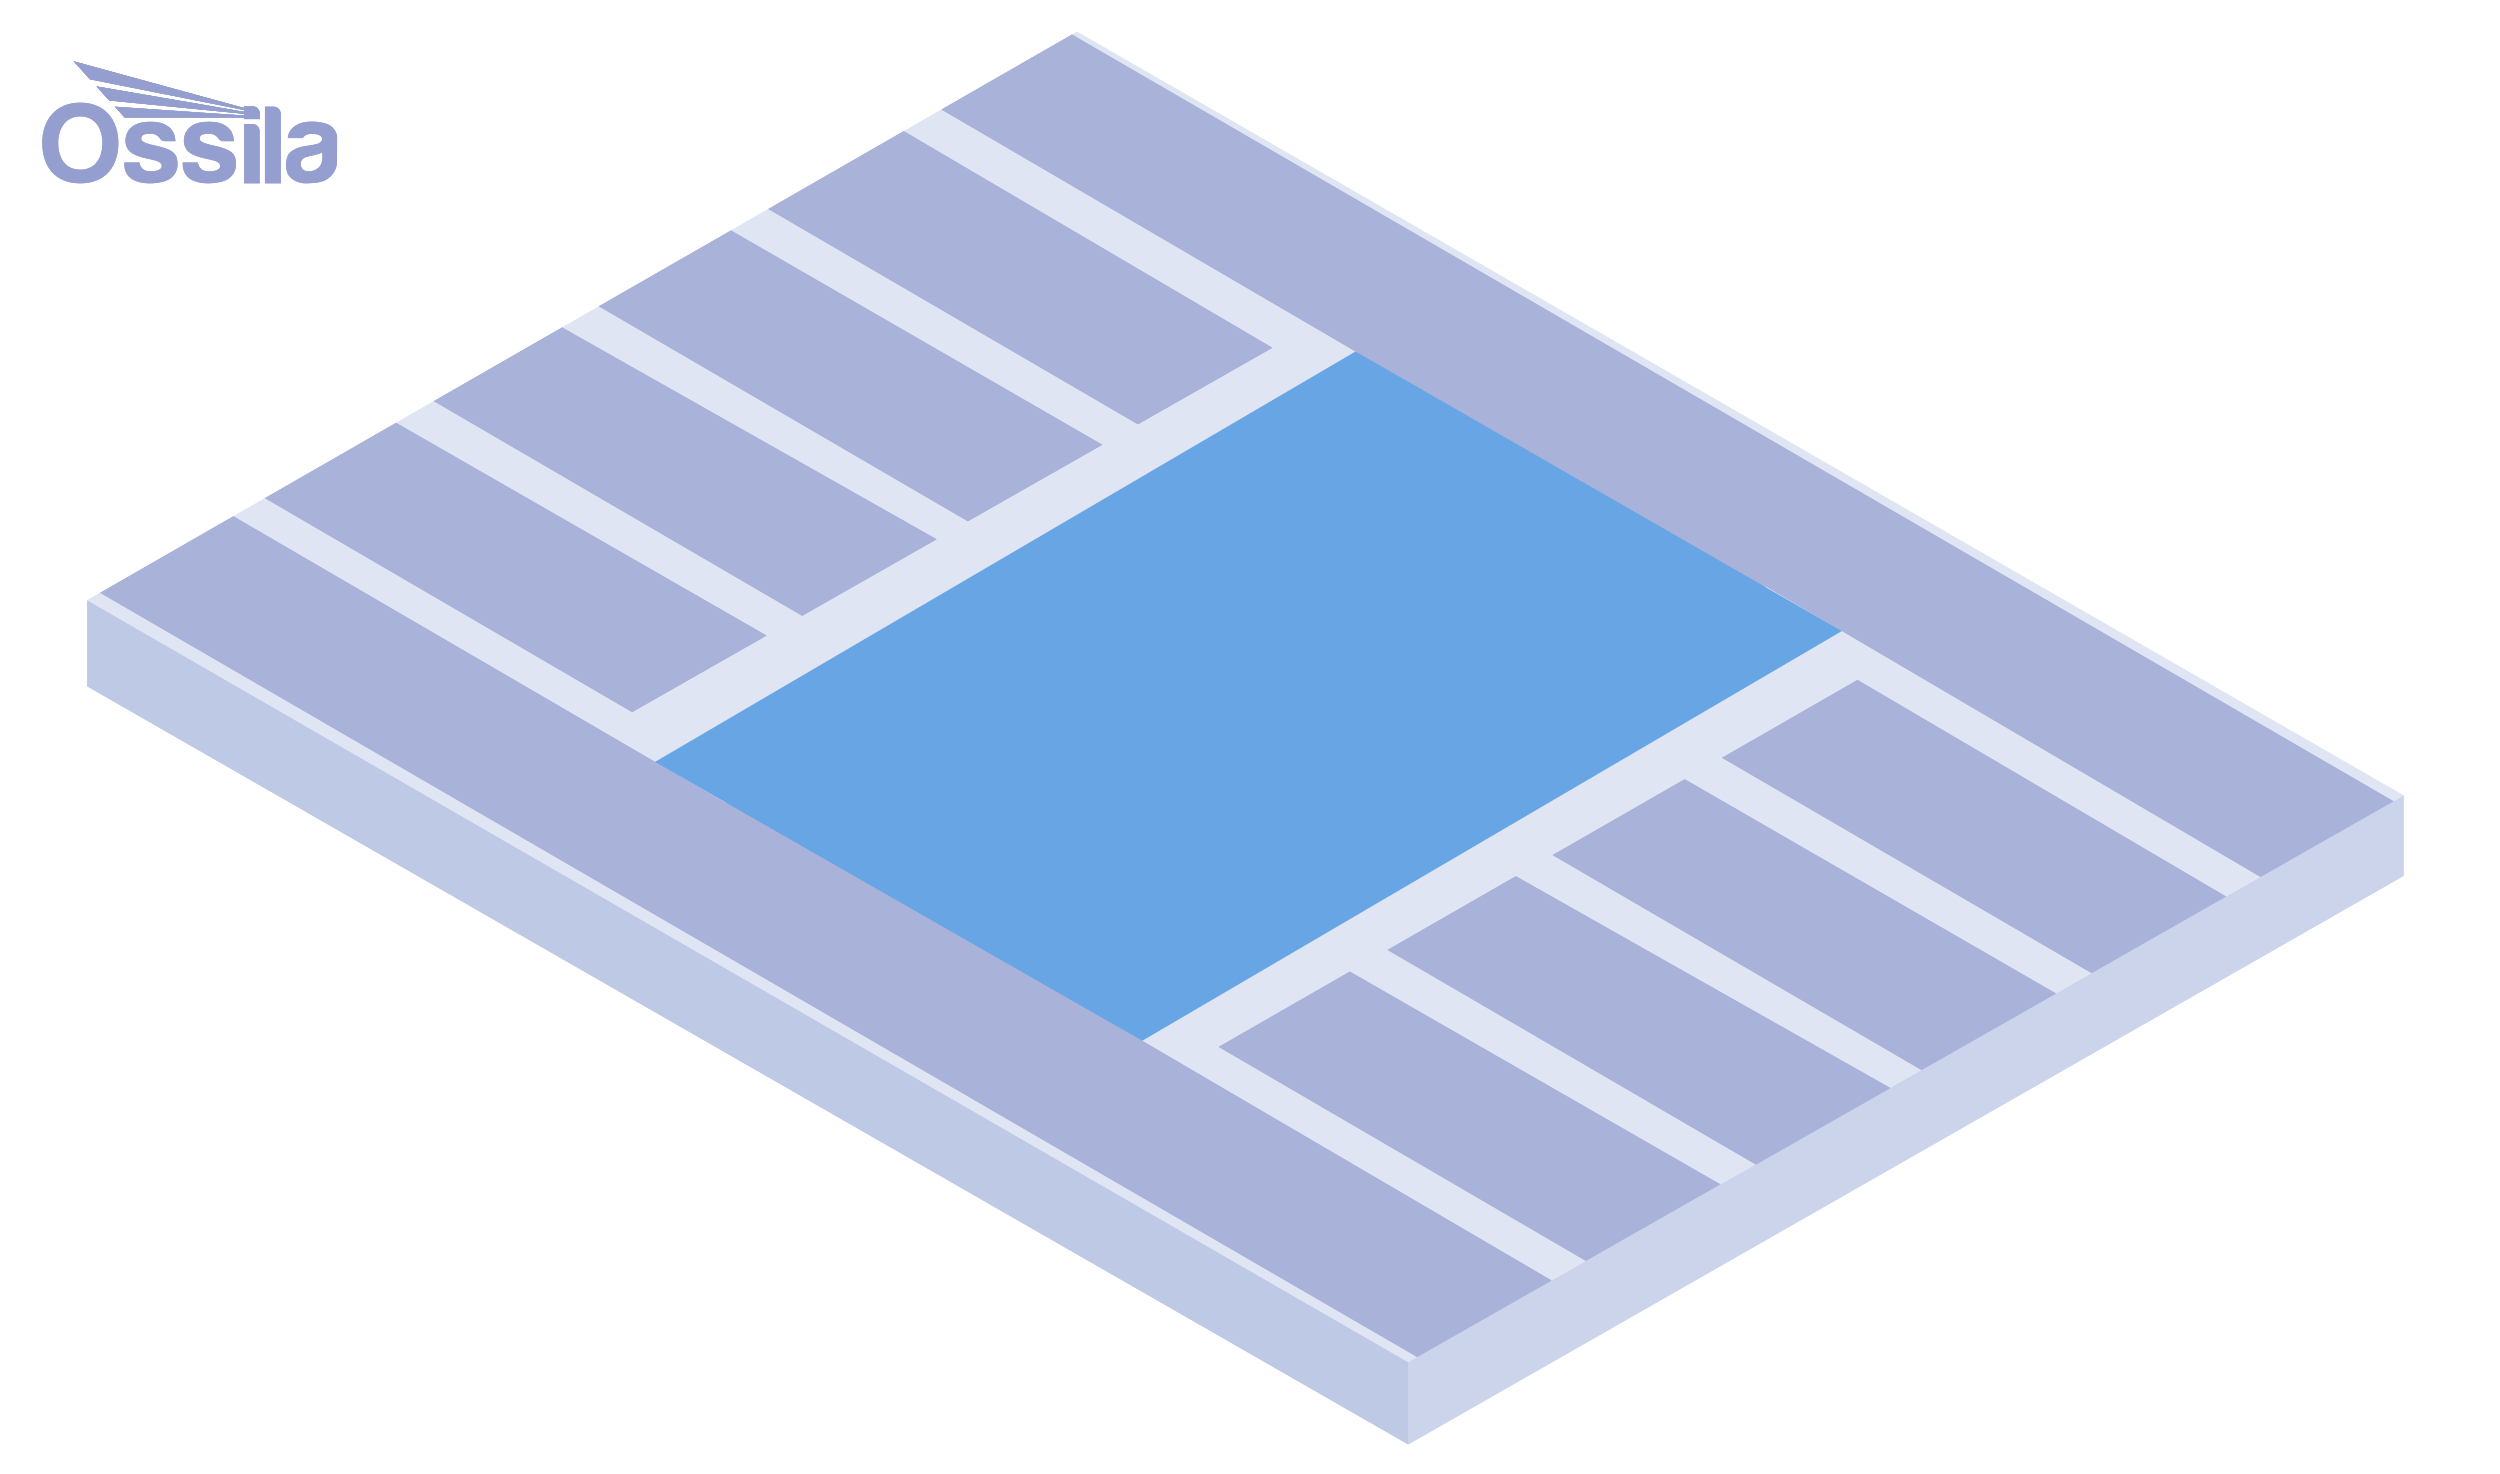 <svg viewBox="0 0 848 500" xmlns:xlink="http://www.w3.org/1999/xlink" height="500" width="848" xmlns="http://www.w3.org/2000/svg">
  <defs>
    <style>
      .cls-1 {
        fill: #e0e5f4;
      }

      .cls-2 {
        clip-path: url(#clippath-6);
      }

      .cls-3 {
        clip-path: url(#clippath-7);
      }

      .cls-4 {
        clip-path: url(#clippath-4);
      }

      .cls-5 {
        fill: #ccd4ec;
      }

      .cls-6 {
        fill: none;
      }

      .cls-7 {
        clip-path: url(#clippath-1);
      }

      .cls-8 {
        fill: #949fd0;
      }

      .cls-9 {
        clip-path: url(#clippath-5);
      }

      .cls-10 {
        fill: #67a5e5;
      }

      .cls-11 {
        clip-path: url(#clippath-3);
      }

      .cls-12 {
        fill: #bec9e5;
      }

      .cls-13 {
        clip-path: url(#clippath-2);
      }

      .cls-14 {
        fill: #a9b2d9;
      }

      .cls-15 {
        clip-path: url(#clippath);
      }
    </style>
    <clipPath id="clippath">
      <rect height="41.42" width="100" y="20.78" x="14.33" class="cls-6"></rect>
    </clipPath>
    <clipPath id="clippath-1">
      <rect height="41.42" width="100" y="20.78" x="14.33" class="cls-6"></rect>
    </clipPath>
    <clipPath id="clippath-2">
      <path d="M24.96,20.78l5.53,6.12,52.26,10.41v.6l-50.05-8.61,4.36,4.8,45.69,4.5v.59c-14.65-1.01-29.15-1.99-43.79-3l3.34,3.68c13.52,0,26.92,0,40.44,0v.51h5.38v-1.79c0-1.39-1.11-2.53-2.47-2.53h-2.91v.56l-57.79-15.84Z" class="cls-6"></path>
    </clipPath>
    <clipPath id="clippath-3">
      <rect height="41.42" width="100" y="20.78" x="14.33" class="cls-6"></rect>
    </clipPath>
    <clipPath id="clippath-4">
      <rect height="41.42" width="100" y="20.78" x="14.33" class="cls-6"></rect>
    </clipPath>
    <clipPath id="clippath-5">
      <rect height="41.42" width="100" y="20.78" x="14.33" class="cls-6"></rect>
    </clipPath>
    <clipPath id="clippath-6">
      <path d="M24.96,20.78l5.53,6.12,52.26,10.41v.6l-50.05-8.61,4.36,4.8,45.69,4.5v.59c-14.65-1.01-29.15-1.99-43.79-3l3.34,3.68c13.52,0,26.92,0,40.44,0v.51h5.38v-1.79c0-1.39-1.11-2.53-2.47-2.53h-2.91v.56l-57.79-15.84Z" class="cls-6"></path>
    </clipPath>
    <clipPath id="clippath-7">
      <rect height="41.42" width="100" y="20.78" x="14.33" class="cls-6"></rect>
    </clipPath>
  </defs>
  <g data-name="Layer 2" id="Layer_2">
    <polygon points="29.6 203.6 29.6 232.82 477.65 489.96 477.65 462.04 29.6 203.6" class="cls-12"></polygon>
    <polygon points="477.65 462.04 815.31 269.83 815.31 297.1 477.65 489.96 477.65 462.04" class="cls-5"></polygon>
    <polygon points="29.6 203.6 365.31 10.74 815.31 269.83 477.65 462.04 29.6 203.6" class="cls-1"></polygon>
    <g data-name="blue watermark" id="blue_watermark">
      <g class="cls-15">
        <g class="cls-7">
          <path d="M109.34,53.74c0,.67-.19,2.26-1.42,3.25-1.23.98-2.6,1.23-3.94,1.05-1.33-.17-2.02-1.36-1.98-2.43.04-1.06.5-1.99,2.13-2.44,1.63-.44,3.51-.67,5.22-1.46v2.02ZM109.84,41.72c-3.99-.91-7.2-.39-8.8.43-1.61.81-3.27,2.3-3.42,4.67h5.11s.57-1.37,2.75-1.41c2.18-.04,3.52.47,3.75,1.44.23.97-.58,1.72-1.92,2.05-1.33.33-3.46.56-4.95.87-1.49.31-4.18,1.43-4.84,3.23-.66,1.8-.68,4.24.06,5.9.74,1.67,3.19,3.39,6.44,3.29,3.25-.1,5.86-.31,7.78-2.05,1.92-1.74,2.52-3.56,2.52-5.44s.02-7.6.02-8.24-.5-3.83-4.49-4.74" class="cls-8"></path>
          <path d="M30.49,26.9l52.26,10.41v.6l-50.05-8.61,4.36,4.8,45.69,4.5v.59c-14.65-1.01-29.14-1.99-43.79-3l3.35,3.68c13.52,0,26.92,0,40.44,0v.51h5.38v-1.79c0-1.39-1.11-2.53-2.47-2.53h-2.91v.56l-57.79-15.84,5.53,6.12Z" class="cls-8"></path>
        </g>
        <g class="cls-13">
          <rect height="19.6" width="63.17" y="20.78" x="24.96" class="cls-8"></rect>
        </g>
        <g class="cls-11">
          <path d="M92.78,36.15h-2.91v26.04h5.38v-23.57c0-1.36-1.11-2.47-2.47-2.47" class="cls-8"></path>
          <path d="M85.65,42.05h-2.84v20.14h5.26v-17.72c0-1.33-1.09-2.42-2.42-2.42" class="cls-8"></path>
          <path d="M77.77,51.15c-1.82-1.1-4.06-1.45-6.73-2.11s-3.31-1.34-3.32-1.98c0-.64.37-1.3,1.13-1.49.76-.2,1.99-.35,3.27-.06,1.28.29,1.94,1.53,2.26,1.84.31.31.88.54,1.27.54h3.68c-.13-2.19-.81-3.8-2.4-4.96-1.59-1.16-3.54-1.82-7.53-1.59-3.99.23-6.11,2.28-6.79,4.62-.68,2.34.04,4.74,1.92,5.96,1.88,1.22,4.99,1.84,6.89,2.24,1.9.41,3.37,1,3.27,2.26-.1,1.27-2.23,1.93-4.78,1.61-2.54-.32-2.8-2.93-2.8-2.93h-5.13c-.17,3.35,1.43,5.17,3.5,6.13,2.07.97,5.61,1.32,9.37.48,3.75-.83,5.18-3.5,5.2-5.86.02-2.36-.46-3.62-2.28-4.72" class="cls-8"></path>
          <path d="M57.95,51.15c-1.82-1.1-4.06-1.45-6.73-2.11s-3.31-1.34-3.32-1.98c0-.64.37-1.3,1.13-1.49.76-.2,1.99-.35,3.27-.06,1.28.29,1.94,1.53,2.26,1.84.31.31.88.54,1.27.54h3.68c-.13-2.19-.81-3.8-2.4-4.96-1.59-1.16-3.54-1.82-7.53-1.59-3.99.23-6.11,2.28-6.79,4.62-.68,2.34.04,4.74,1.92,5.96,1.88,1.22,4.99,1.84,6.89,2.24,1.9.41,3.37,1,3.27,2.26-.1,1.27-2.23,1.93-4.78,1.61-2.54-.32-2.8-2.93-2.8-2.93h-5.13c-.17,3.35,1.43,5.17,3.5,6.13,2.07.97,5.61,1.32,9.36.48,3.75-.83,5.19-3.5,5.2-5.86.02-2.36-.46-3.62-2.28-4.72" class="cls-8"></path>
          <path d="M27.23,57.55c-5.19,0-7.48-4.06-7.48-9.05s2.52-9.02,7.49-9.02,7.49,4.04,7.49,9.02-2.31,9.05-7.5,9.05M27.24,34.81c-8.56,0-12.91,6.12-12.91,13.67s3.94,13.71,12.89,13.71,12.93-6.16,12.93-13.71-4.35-13.67-12.91-13.67" class="cls-8"></path>
        </g>
      </g>
    </g>
    <polygon points="29.6 203.6 29.6 232.82 477.65 489.96 477.65 462.04 29.6 203.6" class="cls-12"></polygon>
    <polygon points="477.65 462.04 815.31 269.83 815.31 297.1 477.65 489.96 477.65 462.04" class="cls-5"></polygon>
    <polygon points="29.6 203.6 365.31 10.74 815.31 269.83 477.65 462.04 29.6 203.6" class="cls-1"></polygon>
    <g data-name="blue watermark" id="blue_watermark-2">
      <g class="cls-4">
        <g class="cls-9">
          <path d="M109.34,53.74c0,.67-.19,2.26-1.42,3.25-1.23.98-2.6,1.23-3.94,1.05-1.33-.17-2.02-1.36-1.98-2.43.04-1.06.5-1.99,2.13-2.44,1.63-.44,3.51-.67,5.22-1.46v2.02ZM109.84,41.72c-3.99-.91-7.2-.39-8.8.43-1.61.81-3.27,2.3-3.42,4.67h5.11s.57-1.37,2.75-1.41c2.18-.04,3.52.47,3.75,1.44.23.97-.58,1.72-1.92,2.05-1.33.33-3.46.56-4.95.87-1.49.31-4.18,1.43-4.84,3.23-.66,1.8-.68,4.24.06,5.9.74,1.67,3.19,3.39,6.44,3.29,3.25-.1,5.86-.31,7.78-2.05,1.92-1.74,2.52-3.56,2.52-5.44s.02-7.6.02-8.24-.5-3.83-4.49-4.74" class="cls-8"></path>
          <path d="M30.49,26.9l52.26,10.41v.6l-50.05-8.61,4.36,4.8,45.69,4.5v.59c-14.65-1.01-29.14-1.99-43.79-3l3.35,3.68c13.52,0,26.92,0,40.44,0v.51h5.38v-1.79c0-1.39-1.11-2.53-2.47-2.53h-2.91v.56l-57.79-15.84,5.53,6.12Z" class="cls-8"></path>
        </g>
        <g class="cls-2">
          <rect height="19.6" width="63.17" y="20.78" x="24.96" class="cls-8"></rect>
        </g>
        <g class="cls-3">
          <path d="M92.78,36.15h-2.91v26.04h5.38v-23.57c0-1.36-1.11-2.47-2.47-2.47" class="cls-8"></path>
          <path d="M85.65,42.05h-2.84v20.14h5.26v-17.72c0-1.33-1.09-2.42-2.42-2.42" class="cls-8"></path>
          <path d="M77.77,51.15c-1.82-1.1-4.06-1.45-6.73-2.11s-3.31-1.34-3.32-1.98c0-.64.37-1.3,1.13-1.49.76-.2,1.99-.35,3.27-.06,1.28.29,1.94,1.53,2.26,1.84.31.31.88.54,1.27.54h3.68c-.13-2.19-.81-3.8-2.4-4.96-1.59-1.16-3.54-1.82-7.53-1.59-3.99.23-6.11,2.28-6.79,4.62-.68,2.34.04,4.74,1.92,5.96,1.88,1.22,4.99,1.84,6.89,2.24,1.9.41,3.37,1,3.27,2.26-.1,1.27-2.23,1.93-4.78,1.61-2.54-.32-2.8-2.93-2.8-2.93h-5.13c-.17,3.35,1.43,5.17,3.5,6.13,2.07.97,5.61,1.32,9.37.48,3.75-.83,5.18-3.5,5.2-5.86.02-2.36-.46-3.62-2.28-4.72" class="cls-8"></path>
          <path d="M57.95,51.15c-1.82-1.1-4.06-1.45-6.73-2.11s-3.31-1.34-3.32-1.98c0-.64.37-1.3,1.13-1.49.76-.2,1.99-.35,3.27-.06,1.28.29,1.94,1.53,2.26,1.84.31.31.88.54,1.27.54h3.68c-.13-2.19-.81-3.8-2.4-4.96-1.59-1.16-3.54-1.82-7.53-1.59-3.99.23-6.11,2.28-6.79,4.62-.68,2.34.04,4.74,1.92,5.96,1.88,1.22,4.99,1.84,6.89,2.24,1.9.41,3.37,1,3.27,2.26-.1,1.27-2.23,1.93-4.78,1.61-2.54-.32-2.8-2.93-2.8-2.93h-5.13c-.17,3.35,1.43,5.17,3.5,6.13,2.07.97,5.61,1.32,9.36.48,3.75-.83,5.19-3.5,5.2-5.86.02-2.36-.46-3.62-2.28-4.72" class="cls-8"></path>
          <path d="M27.23,57.55c-5.19,0-7.48-4.06-7.48-9.05s2.52-9.02,7.49-9.02,7.49,4.04,7.49,9.02-2.31,9.05-7.5,9.05M27.24,34.81c-8.56,0-12.91,6.12-12.91,13.67s3.94,13.71,12.89,13.71,12.93-6.16,12.93-13.71-4.35-13.67-12.91-13.67" class="cls-8"></path>
        </g>
      </g>
    </g>
    <polygon points="598.93 198.85 360.41 337.22 526.3 434.35 480.7 460.3 33.98 201.08 79.16 175.12 246.04 272.33 486.04 134.56 319.35 37.15 363.61 11.72 811.87 271.79 766.77 297.46 598.93 198.85" class="cls-14"></polygon>
    <polygon points="431.58 117.97 306.55 44.49 260.61 70.89 385.97 143.93 431.58 117.97" class="cls-14"></polygon>
    <polygon points="373.9 150.86 247.94 78.17 203.14 103.9 328.29 176.82 373.9 150.86" class="cls-14"></polygon>
    <polygon points="317.7 182.92 190.66 111.07 147.15 136.07 272.1 208.88 317.7 182.92" class="cls-14"></polygon>
    <polygon points="260.02 215.59 134.35 143.42 89.87 168.97 214.42 241.55 260.02 215.59" class="cls-14"></polygon>
    <polygon points="755.08 304.11 630.06 230.63 584.12 257.03 709.47 330.07 755.08 304.11" class="cls-14"></polygon>
    <polygon points="697.4 337 571.44 264.31 526.65 290.04 651.79 362.96 697.4 337" class="cls-14"></polygon>
    <polygon points="641.21 369.06 514.16 297.21 470.65 322.21 595.6 395.02 641.21 369.06" class="cls-14"></polygon>
    <polygon points="583.53 401.73 457.85 329.56 413.37 355.11 537.92 427.69 583.53 401.73" class="cls-14"></polygon>
    <polygon points="598.93 198.85 360.41 337.22 526.3 434.35 480.7 460.3 33.98 201.08 79.16 175.12 246.04 272.33 486.04 134.56 319.35 37.15 363.61 11.72 811.87 271.79 766.77 297.46 598.93 198.85" class="cls-14"></polygon>
    <polygon points="431.58 117.97 306.55 44.49 260.61 70.89 385.97 143.93 431.58 117.97" class="cls-14"></polygon>
    <polygon points="373.9 150.86 247.94 78.17 203.14 103.9 328.29 176.82 373.9 150.86" class="cls-14"></polygon>
    <polygon points="317.7 182.92 190.66 111.07 147.15 136.07 272.1 208.88 317.7 182.92" class="cls-14"></polygon>
    <polygon points="260.02 215.59 134.35 143.42 89.87 168.97 214.42 241.55 260.02 215.59" class="cls-14"></polygon>
    <polygon points="755.08 304.11 630.06 230.63 584.12 257.03 709.47 330.07 755.08 304.11" class="cls-14"></polygon>
    <polygon points="697.4 337 571.44 264.31 526.65 290.04 651.79 362.96 697.4 337" class="cls-14"></polygon>
    <polygon points="641.21 369.06 514.16 297.21 470.65 322.21 595.6 395.02 641.21 369.06" class="cls-14"></polygon>
    <polygon points="583.53 401.73 457.85 329.56 413.37 355.11 537.92 427.69 583.53 401.73" class="cls-14"></polygon>
  </g>
  <g data-name="Layer 3" id="Layer_3">
    <polygon points="222.13 258.46 387.43 353.04 624.78 214.04 459.8 119.22 222.13 258.46" class="cls-10"></polygon>
  </g>
</svg>